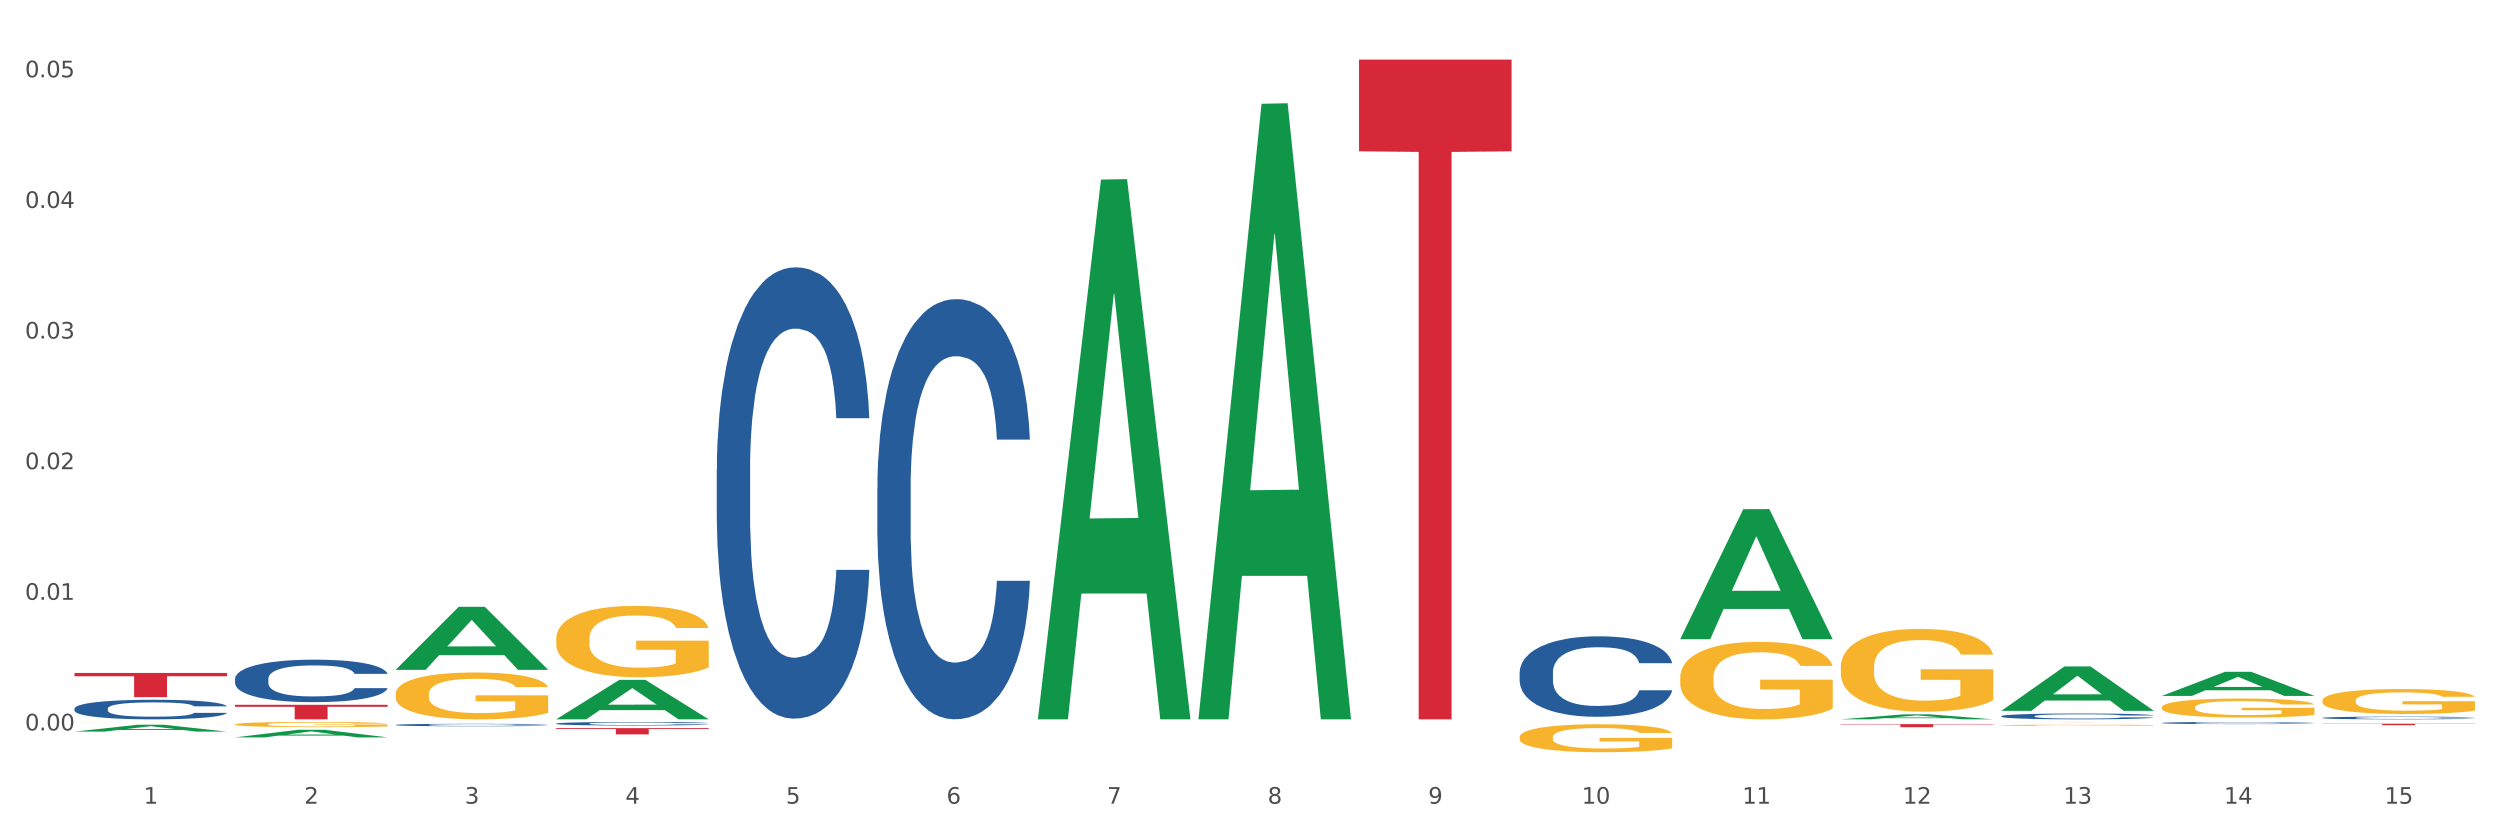 <?xml version="1.0" encoding="utf-8" standalone="no"?>
<!DOCTYPE svg PUBLIC "-//W3C//DTD SVG 1.1//EN"
  "http://www.w3.org/Graphics/SVG/1.1/DTD/svg11.dtd">
<svg xmlns:xlink="http://www.w3.org/1999/xlink" width="1080pt" height="360pt" viewBox="0 0 1080 360" xmlns="http://www.w3.org/2000/svg" version="1.1">
 <rect x="0" y="0" width="1080" height="360" fill="#333333" stroke="none"/>
 <defs>
  <style type="text/css">*{stroke-linejoin: round; stroke-linecap: butt}</style>
 </defs>
 <g id="figure_1">
  <g id="patch_1">
   <path d="M 0 360 
L 1080 360 
L 1080 0 
L 0 0 
z
" style="fill: #ffffff; stroke: #ffffff; stroke-linejoin: miter"/>
  </g>
  <g id="axes_1">
   <g id="matplotlib.axis_1">
    <g id="xtick_1">
     <g id="text_1">
      <!-- 1 -->
      <g style="fill: #4d4d4d" transform="translate(62.07 347.204) scale(0.096 -0.096)">
       <defs>
        <path id="DejaVuSans-31" d="M 794 531 
L 1825 531 
L 1825 4091 
L 703 3866 
L 703 4441 
L 1819 4666 
L 2450 4666 
L 2450 531 
L 3481 531 
L 3481 0 
L 794 0 
L 794 531 
z
" transform="scale(0.016)"/>
       </defs>
       <use xlink:href="#DejaVuSans-31"/>
      </g>
     </g>
    </g>
    <g id="xtick_2">
     <g id="text_2">
      <!-- 2 -->
      <g style="fill: #4d4d4d" transform="translate(131.436 347.204) scale(0.096 -0.096)">
       <defs>
        <path id="DejaVuSans-32" d="M 1228 531 
L 3431 531 
L 3431 0 
L 469 0 
L 469 531 
Q 828 903 1448 1529 
Q 2069 2156 2228 2338 
Q 2531 2678 2651 2914 
Q 2772 3150 2772 3378 
Q 2772 3750 2511 3984 
Q 2250 4219 1831 4219 
Q 1534 4219 1204 4116 
Q 875 4013 500 3803 
L 500 4441 
Q 881 4594 1212 4672 
Q 1544 4750 1819 4750 
Q 2544 4750 2975 4387 
Q 3406 4025 3406 3419 
Q 3406 3131 3298 2873 
Q 3191 2616 2906 2266 
Q 2828 2175 2409 1742 
Q 1991 1309 1228 531 
z
" transform="scale(0.016)"/>
       </defs>
       <use xlink:href="#DejaVuSans-32"/>
      </g>
     </g>
    </g>
    <g id="xtick_3">
     <g id="text_3">
      <!-- 3 -->
      <g style="fill: #4d4d4d" transform="translate(200.802 347.204) scale(0.096 -0.096)">
       <defs>
        <path id="DejaVuSans-33" d="M 2597 2516 
Q 3050 2419 3304 2112 
Q 3559 1806 3559 1356 
Q 3559 666 3084 287 
Q 2609 -91 1734 -91 
Q 1441 -91 1130 -33 
Q 819 25 488 141 
L 488 750 
Q 750 597 1062 519 
Q 1375 441 1716 441 
Q 2309 441 2620 675 
Q 2931 909 2931 1356 
Q 2931 1769 2642 2001 
Q 2353 2234 1838 2234 
L 1294 2234 
L 1294 2753 
L 1863 2753 
Q 2328 2753 2575 2939 
Q 2822 3125 2822 3475 
Q 2822 3834 2567 4026 
Q 2313 4219 1838 4219 
Q 1578 4219 1281 4162 
Q 984 4106 628 3988 
L 628 4550 
Q 988 4650 1302 4700 
Q 1616 4750 1894 4750 
Q 2613 4750 3031 4423 
Q 3450 4097 3450 3541 
Q 3450 3153 3228 2886 
Q 3006 2619 2597 2516 
z
" transform="scale(0.016)"/>
       </defs>
       <use xlink:href="#DejaVuSans-33"/>
      </g>
     </g>
    </g>
    <g id="xtick_4">
     <g id="text_4">
      <!-- 4 -->
      <g style="fill: #4d4d4d" transform="translate(270.169 347.204) scale(0.096 -0.096)">
       <defs>
        <path id="DejaVuSans-34" d="M 2419 4116 
L 825 1625 
L 2419 1625 
L 2419 4116 
z
M 2253 4666 
L 3047 4666 
L 3047 1625 
L 3713 1625 
L 3713 1100 
L 3047 1100 
L 3047 0 
L 2419 0 
L 2419 1100 
L 313 1100 
L 313 1709 
L 2253 4666 
z
" transform="scale(0.016)"/>
       </defs>
       <use xlink:href="#DejaVuSans-34"/>
      </g>
     </g>
    </g>
    <g id="xtick_5">
     <g id="text_5">
      <!-- 5 -->
      <g style="fill: #4d4d4d" transform="translate(339.535 347.204) scale(0.096 -0.096)">
       <defs>
        <path id="DejaVuSans-35" d="M 691 4666 
L 3169 4666 
L 3169 4134 
L 1269 4134 
L 1269 2991 
Q 1406 3038 1543 3061 
Q 1681 3084 1819 3084 
Q 2600 3084 3056 2656 
Q 3513 2228 3513 1497 
Q 3513 744 3044 326 
Q 2575 -91 1722 -91 
Q 1428 -91 1123 -41 
Q 819 9 494 109 
L 494 744 
Q 775 591 1075 516 
Q 1375 441 1709 441 
Q 2250 441 2565 725 
Q 2881 1009 2881 1497 
Q 2881 1984 2565 2268 
Q 2250 2553 1709 2553 
Q 1456 2553 1204 2497 
Q 953 2441 691 2322 
L 691 4666 
z
" transform="scale(0.016)"/>
       </defs>
       <use xlink:href="#DejaVuSans-35"/>
      </g>
     </g>
    </g>
    <g id="xtick_6">
     <g id="text_6">
      <!-- 6 -->
      <g style="fill: #4d4d4d" transform="translate(408.901 347.204) scale(0.096 -0.096)">
       <defs>
        <path id="DejaVuSans-36" d="M 2113 2584 
Q 1688 2584 1439 2293 
Q 1191 2003 1191 1497 
Q 1191 994 1439 701 
Q 1688 409 2113 409 
Q 2538 409 2786 701 
Q 3034 994 3034 1497 
Q 3034 2003 2786 2293 
Q 2538 2584 2113 2584 
z
M 3366 4563 
L 3366 3988 
Q 3128 4100 2886 4159 
Q 2644 4219 2406 4219 
Q 1781 4219 1451 3797 
Q 1122 3375 1075 2522 
Q 1259 2794 1537 2939 
Q 1816 3084 2150 3084 
Q 2853 3084 3261 2657 
Q 3669 2231 3669 1497 
Q 3669 778 3244 343 
Q 2819 -91 2113 -91 
Q 1303 -91 875 529 
Q 447 1150 447 2328 
Q 447 3434 972 4092 
Q 1497 4750 2381 4750 
Q 2619 4750 2861 4703 
Q 3103 4656 3366 4563 
z
" transform="scale(0.016)"/>
       </defs>
       <use xlink:href="#DejaVuSans-36"/>
      </g>
     </g>
    </g>
    <g id="xtick_7">
     <g id="text_7">
      <!-- 7 -->
      <g style="fill: #4d4d4d" transform="translate(478.267 347.204) scale(0.096 -0.096)">
       <defs>
        <path id="DejaVuSans-37" d="M 525 4666 
L 3525 4666 
L 3525 4397 
L 1831 0 
L 1172 0 
L 2766 4134 
L 525 4134 
L 525 4666 
z
" transform="scale(0.016)"/>
       </defs>
       <use xlink:href="#DejaVuSans-37"/>
      </g>
     </g>
    </g>
    <g id="xtick_8">
     <g id="text_8">
      <!-- 8 -->
      <g style="fill: #4d4d4d" transform="translate(547.634 347.204) scale(0.096 -0.096)">
       <defs>
        <path id="DejaVuSans-38" d="M 2034 2216 
Q 1584 2216 1326 1975 
Q 1069 1734 1069 1313 
Q 1069 891 1326 650 
Q 1584 409 2034 409 
Q 2484 409 2743 651 
Q 3003 894 3003 1313 
Q 3003 1734 2745 1975 
Q 2488 2216 2034 2216 
z
M 1403 2484 
Q 997 2584 770 2862 
Q 544 3141 544 3541 
Q 544 4100 942 4425 
Q 1341 4750 2034 4750 
Q 2731 4750 3128 4425 
Q 3525 4100 3525 3541 
Q 3525 3141 3298 2862 
Q 3072 2584 2669 2484 
Q 3125 2378 3379 2068 
Q 3634 1759 3634 1313 
Q 3634 634 3220 271 
Q 2806 -91 2034 -91 
Q 1263 -91 848 271 
Q 434 634 434 1313 
Q 434 1759 690 2068 
Q 947 2378 1403 2484 
z
M 1172 3481 
Q 1172 3119 1398 2916 
Q 1625 2713 2034 2713 
Q 2441 2713 2670 2916 
Q 2900 3119 2900 3481 
Q 2900 3844 2670 4047 
Q 2441 4250 2034 4250 
Q 1625 4250 1398 4047 
Q 1172 3844 1172 3481 
z
" transform="scale(0.016)"/>
       </defs>
       <use xlink:href="#DejaVuSans-38"/>
      </g>
     </g>
    </g>
    <g id="xtick_9">
     <g id="text_9">
      <!-- 9 -->
      <g style="fill: #4d4d4d" transform="translate(617 347.204) scale(0.096 -0.096)">
       <defs>
        <path id="DejaVuSans-39" d="M 703 97 
L 703 672 
Q 941 559 1184 500 
Q 1428 441 1663 441 
Q 2288 441 2617 861 
Q 2947 1281 2994 2138 
Q 2813 1869 2534 1725 
Q 2256 1581 1919 1581 
Q 1219 1581 811 2004 
Q 403 2428 403 3163 
Q 403 3881 828 4315 
Q 1253 4750 1959 4750 
Q 2769 4750 3195 4129 
Q 3622 3509 3622 2328 
Q 3622 1225 3098 567 
Q 2575 -91 1691 -91 
Q 1453 -91 1209 -44 
Q 966 3 703 97 
z
M 1959 2075 
Q 2384 2075 2632 2365 
Q 2881 2656 2881 3163 
Q 2881 3666 2632 3958 
Q 2384 4250 1959 4250 
Q 1534 4250 1286 3958 
Q 1038 3666 1038 3163 
Q 1038 2656 1286 2365 
Q 1534 2075 1959 2075 
z
" transform="scale(0.016)"/>
       </defs>
       <use xlink:href="#DejaVuSans-39"/>
      </g>
     </g>
    </g>
    <g id="xtick_10">
     <g id="text_10">
      <!-- 10 -->
      <g style="fill: #4d4d4d" transform="translate(683.312 347.204) scale(0.096 -0.096)">
       <defs>
        <path id="DejaVuSans-30" d="M 2034 4250 
Q 1547 4250 1301 3770 
Q 1056 3291 1056 2328 
Q 1056 1369 1301 889 
Q 1547 409 2034 409 
Q 2525 409 2770 889 
Q 3016 1369 3016 2328 
Q 3016 3291 2770 3770 
Q 2525 4250 2034 4250 
z
M 2034 4750 
Q 2819 4750 3233 4129 
Q 3647 3509 3647 2328 
Q 3647 1150 3233 529 
Q 2819 -91 2034 -91 
Q 1250 -91 836 529 
Q 422 1150 422 2328 
Q 422 3509 836 4129 
Q 1250 4750 2034 4750 
z
" transform="scale(0.016)"/>
       </defs>
       <use xlink:href="#DejaVuSans-31"/>
       <use xlink:href="#DejaVuSans-30" transform="translate(63.623 0)"/>
      </g>
     </g>
    </g>
    <g id="xtick_11">
     <g id="text_11">
      <!-- 11 -->
      <g style="fill: #4d4d4d" transform="translate(752.678 347.204) scale(0.096 -0.096)">
       <use xlink:href="#DejaVuSans-31"/>
       <use xlink:href="#DejaVuSans-31" transform="translate(63.623 0)"/>
      </g>
     </g>
    </g>
    <g id="xtick_12">
     <g id="text_12">
      <!-- 12 -->
      <g style="fill: #4d4d4d" transform="translate(822.044 347.204) scale(0.096 -0.096)">
       <use xlink:href="#DejaVuSans-31"/>
       <use xlink:href="#DejaVuSans-32" transform="translate(63.623 0)"/>
      </g>
     </g>
    </g>
    <g id="xtick_13">
     <g id="text_13">
      <!-- 13 -->
      <g style="fill: #4d4d4d" transform="translate(891.411 347.204) scale(0.096 -0.096)">
       <use xlink:href="#DejaVuSans-31"/>
       <use xlink:href="#DejaVuSans-33" transform="translate(63.623 0)"/>
      </g>
     </g>
    </g>
    <g id="xtick_14">
     <g id="text_14">
      <!-- 14 -->
      <g style="fill: #4d4d4d" transform="translate(960.777 347.204) scale(0.096 -0.096)">
       <use xlink:href="#DejaVuSans-31"/>
       <use xlink:href="#DejaVuSans-34" transform="translate(63.623 0)"/>
      </g>
     </g>
    </g>
    <g id="xtick_15">
     <g id="text_15">
      <!-- 15 -->
      <g style="fill: #4d4d4d" transform="translate(1030.143 347.204) scale(0.096 -0.096)">
       <use xlink:href="#DejaVuSans-31"/>
       <use xlink:href="#DejaVuSans-35" transform="translate(63.623 0)"/>
      </g>
     </g>
    </g>
    <g id="xtick_16"/>
    <g id="xtick_17"/>
    <g id="xtick_18"/>
    <g id="xtick_19"/>
    <g id="xtick_20"/>
    <g id="xtick_21"/>
    <g id="xtick_22"/>
    <g id="xtick_23"/>
    <g id="xtick_24"/>
    <g id="xtick_25"/>
    <g id="xtick_26"/>
    <g id="xtick_27"/>
    <g id="xtick_28"/>
    <g id="xtick_29"/>
   </g>
   <g id="matplotlib.axis_2">
    <g id="ytick_1">
     <g id="text_16">
      <!-- 0.00 -->
      <g style="fill: #4d4d4d" transform="translate(10.8 315.543) scale(0.096 -0.096)">
       <defs>
        <path id="DejaVuSans-2e" d="M 684 794 
L 1344 794 
L 1344 0 
L 684 0 
L 684 794 
z
" transform="scale(0.016)"/>
       </defs>
       <use xlink:href="#DejaVuSans-30"/>
       <use xlink:href="#DejaVuSans-2e" transform="translate(63.623 0)"/>
       <use xlink:href="#DejaVuSans-30" transform="translate(95.41 0)"/>
       <use xlink:href="#DejaVuSans-30" transform="translate(159.033 0)"/>
      </g>
     </g>
    </g>
    <g id="ytick_2">
     <g id="text_17">
      <!-- 0.01 -->
      <g style="fill: #4d4d4d" transform="translate(10.8 259.114) scale(0.096 -0.096)">
       <use xlink:href="#DejaVuSans-30"/>
       <use xlink:href="#DejaVuSans-2e" transform="translate(63.623 0)"/>
       <use xlink:href="#DejaVuSans-30" transform="translate(95.41 0)"/>
       <use xlink:href="#DejaVuSans-31" transform="translate(159.033 0)"/>
      </g>
     </g>
    </g>
    <g id="ytick_3">
     <g id="text_18">
      <!-- 0.02 -->
      <g style="fill: #4d4d4d" transform="translate(10.8 202.686) scale(0.096 -0.096)">
       <use xlink:href="#DejaVuSans-30"/>
       <use xlink:href="#DejaVuSans-2e" transform="translate(63.623 0)"/>
       <use xlink:href="#DejaVuSans-30" transform="translate(95.41 0)"/>
       <use xlink:href="#DejaVuSans-32" transform="translate(159.033 0)"/>
      </g>
     </g>
    </g>
    <g id="ytick_4">
     <g id="text_19">
      <!-- 0.03 -->
      <g style="fill: #4d4d4d" transform="translate(10.8 146.258) scale(0.096 -0.096)">
       <use xlink:href="#DejaVuSans-30"/>
       <use xlink:href="#DejaVuSans-2e" transform="translate(63.623 0)"/>
       <use xlink:href="#DejaVuSans-30" transform="translate(95.41 0)"/>
       <use xlink:href="#DejaVuSans-33" transform="translate(159.033 0)"/>
      </g>
     </g>
    </g>
    <g id="ytick_5">
     <g id="text_20">
      <!-- 0.04 -->
      <g style="fill: #4d4d4d" transform="translate(10.8 89.83) scale(0.096 -0.096)">
       <use xlink:href="#DejaVuSans-30"/>
       <use xlink:href="#DejaVuSans-2e" transform="translate(63.623 0)"/>
       <use xlink:href="#DejaVuSans-30" transform="translate(95.41 0)"/>
       <use xlink:href="#DejaVuSans-34" transform="translate(159.033 0)"/>
      </g>
     </g>
    </g>
    <g id="ytick_6">
     <g id="text_21">
      <!-- 0.05 -->
      <g style="fill: #4d4d4d" transform="translate(10.8 33.401) scale(0.096 -0.096)">
       <use xlink:href="#DejaVuSans-30"/>
       <use xlink:href="#DejaVuSans-2e" transform="translate(63.623 0)"/>
       <use xlink:href="#DejaVuSans-30" transform="translate(95.41 0)"/>
       <use xlink:href="#DejaVuSans-35" transform="translate(159.033 0)"/>
      </g>
     </g>
    </g>
    <g id="ytick_7"/>
    <g id="ytick_8"/>
    <g id="ytick_9"/>
    <g id="ytick_10"/>
    <g id="ytick_11"/>
   </g>
   <g id="PolyCollection_1">
    <path d="M 725.837 276.036 
L 725.905 275.984 
L 753.08 219.971 
L 764.357 219.918 
L 791.735 276.142 
L 778.691 276.142 
L 772.781 263.049 
L 744.723 263.049 
L 744.52 263.261 
L 738.813 276.142 
L 725.837 276.142 
L 725.837 276.036 
L 748.256 255.236 
L 769.248 255.183 
L 758.854 231.902 
L 758.718 231.796 
L 758.582 231.955 
L 748.188 255.183 
L 748.256 255.236 
L 725.837 276.036 
z
" clip-path="url(#p488654b3d8)" style="fill: #109648"/>
    <path d="M 795.203 310.747 
L 795.271 310.745 
L 822.446 308.596 
L 833.723 308.594 
L 861.101 310.751 
L 848.058 310.751 
L 842.147 310.249 
L 814.09 310.249 
L 813.886 310.257 
L 808.179 310.751 
L 795.203 310.751 
L 795.203 310.747 
L 817.622 309.949 
L 838.615 309.947 
L 828.22 309.053 
L 828.084 309.049 
L 827.949 309.055 
L 817.554 309.947 
L 817.622 309.949 
L 795.203 310.747 
z
" clip-path="url(#p488654b3d8)" style="fill: #109648"/>
    <path d="M 933.936 300.611 
L 934.004 300.601 
L 961.178 290.215 
L 972.456 290.206 
L 999.834 300.63 
L 986.79 300.63 
L 980.88 298.203 
L 952.822 298.203 
L 952.618 298.242 
L 946.912 300.63 
L 933.936 300.63 
L 933.936 300.611 
L 956.355 296.754 
L 977.347 296.744 
L 966.953 292.428 
L 966.817 292.408 
L 966.681 292.437 
L 956.287 296.744 
L 956.355 296.754 
L 933.936 300.611 
z
" clip-path="url(#p488654b3d8)" style="fill: #109648"/>
    <path d="M 864.57 307.058 
L 864.638 307.04 
L 891.812 287.903 
L 903.089 287.885 
L 930.468 307.094 
L 917.424 307.094 
L 911.513 302.621 
L 883.456 302.621 
L 883.252 302.693 
L 877.545 307.094 
L 864.57 307.094 
L 864.57 307.058 
L 886.989 299.952 
L 907.981 299.934 
L 897.587 291.979 
L 897.451 291.943 
L 897.315 291.997 
L 886.921 299.934 
L 886.989 299.952 
L 864.57 307.058 
z
" clip-path="url(#p488654b3d8)" style="fill: #109648"/>
    <path d="M 795.203 288.214 
L 795.281 288.182 
L 795.281 287.006 
L 795.437 285.994 
L 796.215 283.544 
L 797.382 281.52 
L 798.238 280.442 
L 799.094 279.56 
L 800.105 278.678 
L 801.35 277.764 
L 803.606 276.425 
L 805.006 275.739 
L 806.718 275.021 
L 809.83 273.976 
L 812.086 273.388 
L 814.42 272.898 
L 818.233 272.31 
L 820.722 272.049 
L 823.368 271.853 
L 826.557 271.723 
L 828.969 271.69 
L 834.26 271.788 
L 838.772 272.082 
L 840.951 272.31 
L 843.752 272.702 
L 845.23 272.963 
L 847.642 273.486 
L 850.131 274.172 
L 851.843 274.76 
L 854.41 275.87 
L 856.355 276.98 
L 858.145 278.352 
L 859.078 279.299 
L 859.779 280.181 
L 860.401 281.193 
L 861.024 282.793 
L 847.019 282.793 
L 846.475 281.65 
L 845.619 280.572 
L 844.374 279.527 
L 843.285 278.874 
L 841.418 278.058 
L 839.706 277.535 
L 837.916 277.144 
L 835.738 276.817 
L 834.026 276.654 
L 831.615 276.523 
L 826.869 276.556 
L 823.679 276.817 
L 821.5 277.144 
L 820.1 277.437 
L 818.855 277.764 
L 817.455 278.221 
L 815.821 278.907 
L 814.654 279.527 
L 813.487 280.311 
L 812.553 281.095 
L 811.697 282.009 
L 810.997 282.989 
L 810.453 284.001 
L 809.986 285.242 
L 809.597 287.3 
L 809.597 291.774 
L 809.752 292.786 
L 810.141 294.125 
L 810.608 295.137 
L 811.386 296.346 
L 812.086 297.162 
L 813.409 298.338 
L 814.887 299.317 
L 816.054 299.938 
L 817.221 300.46 
L 819.244 301.179 
L 821.5 301.767 
L 823.445 302.126 
L 826.091 302.453 
L 827.88 302.583 
L 829.436 302.648 
L 833.248 302.648 
L 835.971 302.55 
L 839.006 302.322 
L 841.34 302.028 
L 843.285 301.669 
L 845.463 301.081 
L 846.864 300.526 
L 846.864 293.701 
L 829.747 293.668 
L 829.747 289.129 
L 861.101 289.129 
L 861.101 302.453 
L 859.779 303.138 
L 858.3 303.759 
L 856.744 304.314 
L 854.41 305 
L 851.61 305.653 
L 849.12 306.11 
L 846.475 306.502 
L 843.363 306.861 
L 839.317 307.188 
L 836.827 307.318 
L 833.715 307.416 
L 830.059 307.449 
L 826.869 307.384 
L 823.757 307.22 
L 820.489 306.927 
L 817.299 306.502 
L 814.887 306.077 
L 812.475 305.555 
L 809.908 304.869 
L 807.885 304.216 
L 806.329 303.628 
L 804.617 302.877 
L 802.75 301.897 
L 801.35 301.016 
L 800.105 300.101 
L 798.782 298.926 
L 797.849 297.913 
L 796.915 296.64 
L 796.37 295.693 
L 795.748 294.223 
L 795.281 292.166 
L 795.203 288.214 
z
" clip-path="url(#p488654b3d8)" style="fill: #f7b32b"/>
    <path d="M 864.57 313.322 
L 864.647 313.321 
L 864.647 313.304 
L 864.803 313.29 
L 865.581 313.254 
L 866.748 313.225 
L 867.604 313.21 
L 868.46 313.197 
L 869.471 313.184 
L 870.716 313.171 
L 872.972 313.152 
L 874.373 313.142 
L 876.084 313.131 
L 879.196 313.116 
L 881.453 313.108 
L 883.787 313.101 
L 887.599 313.092 
L 890.089 313.089 
L 892.734 313.086 
L 895.924 313.084 
L 898.336 313.083 
L 903.626 313.085 
L 908.139 313.089 
L 910.317 313.092 
L 913.118 313.098 
L 914.596 313.102 
L 917.008 313.109 
L 919.498 313.119 
L 921.209 313.128 
L 923.777 313.144 
L 925.722 313.16 
L 927.511 313.179 
L 928.445 313.193 
L 929.145 313.206 
L 929.767 313.22 
L 930.39 313.243 
L 916.385 313.243 
L 915.841 313.227 
L 914.985 313.211 
L 913.74 313.196 
L 912.651 313.187 
L 910.784 313.175 
L 909.072 313.168 
L 907.283 313.162 
L 905.104 313.157 
L 903.393 313.155 
L 900.981 313.153 
L 896.235 313.154 
L 893.045 313.157 
L 890.867 313.162 
L 889.466 313.166 
L 888.221 313.171 
L 886.821 313.178 
L 885.187 313.187 
L 884.02 313.196 
L 882.853 313.208 
L 881.919 313.219 
L 881.064 313.232 
L 880.363 313.246 
L 879.819 313.261 
L 879.352 313.279 
L 878.963 313.308 
L 878.963 313.373 
L 879.119 313.388 
L 879.508 313.407 
L 879.974 313.421 
L 880.752 313.439 
L 881.453 313.451 
L 882.775 313.468 
L 884.253 313.482 
L 885.42 313.491 
L 886.587 313.498 
L 888.61 313.509 
L 890.867 313.517 
L 892.812 313.522 
L 895.457 313.527 
L 897.246 313.529 
L 898.802 313.53 
L 902.615 313.53 
L 905.338 313.528 
L 908.372 313.525 
L 910.706 313.521 
L 912.651 313.516 
L 914.829 313.507 
L 916.23 313.499 
L 916.23 313.401 
L 899.114 313.4 
L 899.114 313.335 
L 930.468 313.335 
L 930.468 313.527 
L 929.145 313.537 
L 927.667 313.546 
L 926.111 313.554 
L 923.777 313.564 
L 920.976 313.573 
L 918.486 313.58 
L 915.841 313.585 
L 912.729 313.59 
L 908.683 313.595 
L 906.193 313.597 
L 903.081 313.598 
L 899.425 313.599 
L 896.235 313.598 
L 893.123 313.596 
L 889.855 313.591 
L 886.665 313.585 
L 884.253 313.579 
L 881.842 313.572 
L 879.274 313.562 
L 877.251 313.552 
L 875.695 313.544 
L 873.984 313.533 
L 872.116 313.519 
L 870.716 313.506 
L 869.471 313.493 
L 868.149 313.476 
L 867.215 313.461 
L 866.281 313.443 
L 865.737 313.429 
L 865.114 313.408 
L 864.647 313.379 
L 864.57 313.322 
z
" clip-path="url(#p488654b3d8)" style="fill: #f7b32b"/>
    <path d="M 656.471 318.458 
L 656.549 318.447 
L 656.549 318.05 
L 656.704 317.709 
L 657.482 316.882 
L 658.649 316.199 
L 659.505 315.835 
L 660.361 315.538 
L 661.372 315.24 
L 662.617 314.931 
L 664.874 314.48 
L 666.274 314.248 
L 667.986 314.006 
L 671.098 313.653 
L 673.354 313.455 
L 675.688 313.289 
L 679.5 313.091 
L 681.99 313.003 
L 684.635 312.937 
L 687.825 312.892 
L 690.237 312.881 
L 695.527 312.915 
L 700.04 313.014 
L 702.218 313.091 
L 705.019 313.223 
L 706.497 313.311 
L 708.909 313.488 
L 711.399 313.719 
L 713.111 313.917 
L 715.678 314.292 
L 717.623 314.667 
L 719.412 315.13 
L 720.346 315.449 
L 721.046 315.747 
L 721.669 316.089 
L 722.291 316.629 
L 708.287 316.629 
L 707.742 316.243 
L 706.886 315.879 
L 705.642 315.527 
L 704.552 315.306 
L 702.685 315.031 
L 700.973 314.854 
L 699.184 314.722 
L 697.006 314.612 
L 695.294 314.557 
L 692.882 314.513 
L 688.136 314.524 
L 684.946 314.612 
L 682.768 314.722 
L 681.367 314.821 
L 680.123 314.931 
L 678.722 315.086 
L 677.088 315.317 
L 675.921 315.527 
L 674.754 315.791 
L 673.821 316.056 
L 672.965 316.364 
L 672.265 316.695 
L 671.72 317.036 
L 671.253 317.455 
L 670.864 318.15 
L 670.864 319.659 
L 671.02 320.001 
L 671.409 320.453 
L 671.876 320.795 
L 672.654 321.202 
L 673.354 321.478 
L 674.677 321.875 
L 676.155 322.205 
L 677.322 322.415 
L 678.489 322.591 
L 680.512 322.833 
L 682.768 323.032 
L 684.713 323.153 
L 687.358 323.263 
L 689.148 323.307 
L 690.704 323.329 
L 694.516 323.329 
L 697.239 323.296 
L 700.273 323.219 
L 702.607 323.12 
L 704.552 322.999 
L 706.731 322.8 
L 708.131 322.613 
L 708.131 320.31 
L 691.015 320.299 
L 691.015 318.767 
L 722.369 318.767 
L 722.369 323.263 
L 721.046 323.495 
L 719.568 323.704 
L 718.012 323.891 
L 715.678 324.123 
L 712.877 324.343 
L 710.387 324.498 
L 707.742 324.63 
L 704.63 324.751 
L 700.584 324.861 
L 698.095 324.905 
L 694.983 324.938 
L 691.326 324.95 
L 688.136 324.927 
L 685.024 324.872 
L 681.756 324.773 
L 678.567 324.63 
L 676.155 324.487 
L 673.743 324.31 
L 671.175 324.079 
L 669.153 323.858 
L 667.597 323.66 
L 665.885 323.407 
L 664.018 323.076 
L 662.617 322.778 
L 661.372 322.47 
L 660.05 322.073 
L 659.116 321.731 
L 658.183 321.302 
L 657.638 320.982 
L 657.016 320.486 
L 656.549 319.792 
L 656.471 318.458 
z
" clip-path="url(#p488654b3d8)" style="fill: #f7b32b"/>
    <path d="M 725.837 292.751 
L 725.915 292.72 
L 725.915 291.62 
L 726.071 290.672 
L 726.849 288.38 
L 728.016 286.486 
L 728.871 285.477 
L 729.727 284.652 
L 730.739 283.827 
L 731.984 282.971 
L 734.24 281.718 
L 735.64 281.076 
L 737.352 280.404 
L 740.464 279.426 
L 742.72 278.876 
L 745.054 278.417 
L 748.866 277.867 
L 751.356 277.623 
L 754.001 277.439 
L 757.191 277.317 
L 759.603 277.287 
L 764.894 277.378 
L 769.406 277.653 
L 771.585 277.867 
L 774.385 278.234 
L 775.864 278.479 
L 778.275 278.967 
L 780.765 279.609 
L 782.477 280.159 
L 785.044 281.198 
L 786.989 282.238 
L 788.779 283.521 
L 789.712 284.407 
L 790.412 285.233 
L 791.035 286.18 
L 791.657 287.677 
L 777.653 287.677 
L 777.108 286.608 
L 776.253 285.599 
L 775.008 284.621 
L 773.919 284.01 
L 772.051 283.246 
L 770.34 282.757 
L 768.55 282.39 
L 766.372 282.085 
L 764.66 281.932 
L 762.248 281.81 
L 757.502 281.84 
L 754.313 282.085 
L 752.134 282.39 
L 750.734 282.665 
L 749.489 282.971 
L 748.088 283.399 
L 746.455 284.041 
L 745.288 284.621 
L 744.121 285.355 
L 743.187 286.088 
L 742.331 286.944 
L 741.631 287.861 
L 741.086 288.808 
L 740.62 289.969 
L 740.23 291.895 
L 740.23 296.082 
L 740.386 297.029 
L 740.775 298.282 
L 741.242 299.229 
L 742.02 300.36 
L 742.72 301.124 
L 744.043 302.224 
L 745.521 303.141 
L 746.688 303.722 
L 747.855 304.211 
L 749.878 304.883 
L 752.134 305.433 
L 754.079 305.77 
L 756.724 306.075 
L 758.514 306.197 
L 760.07 306.259 
L 763.882 306.259 
L 766.605 306.167 
L 769.639 305.953 
L 771.974 305.678 
L 773.919 305.342 
L 776.097 304.792 
L 777.497 304.272 
L 777.497 297.885 
L 760.381 297.854 
L 760.381 293.606 
L 791.735 293.606 
L 791.735 306.075 
L 790.412 306.717 
L 788.934 307.298 
L 787.378 307.817 
L 785.044 308.459 
L 782.243 309.07 
L 779.754 309.498 
L 777.108 309.865 
L 773.996 310.201 
L 769.951 310.507 
L 767.461 310.629 
L 764.349 310.72 
L 760.692 310.751 
L 757.502 310.69 
L 754.39 310.537 
L 751.123 310.262 
L 747.933 309.865 
L 745.521 309.467 
L 743.109 308.978 
L 740.542 308.337 
L 738.519 307.725 
L 736.963 307.175 
L 735.251 306.472 
L 733.384 305.556 
L 731.984 304.73 
L 730.739 303.875 
L 729.416 302.775 
L 728.482 301.827 
L 727.549 300.635 
L 727.004 299.749 
L 726.382 298.374 
L 725.915 296.448 
L 725.837 292.751 
z
" clip-path="url(#p488654b3d8)" style="fill: #f7b32b"/>
    <path d="M 933.936 305.566 
L 934.014 305.559 
L 934.014 305.289 
L 934.169 305.057 
L 934.947 304.495 
L 936.114 304.03 
L 936.97 303.783 
L 937.826 303.581 
L 938.837 303.378 
L 940.082 303.168 
L 942.338 302.861 
L 943.739 302.704 
L 945.45 302.539 
L 948.563 302.299 
L 950.819 302.164 
L 953.153 302.052 
L 956.965 301.917 
L 959.455 301.857 
L 962.1 301.812 
L 965.29 301.782 
L 967.702 301.775 
L 972.992 301.797 
L 977.505 301.865 
L 979.683 301.917 
L 982.484 302.007 
L 983.962 302.067 
L 986.374 302.187 
L 988.864 302.344 
L 990.575 302.479 
L 993.143 302.734 
L 995.088 302.989 
L 996.877 303.303 
L 997.811 303.521 
L 998.511 303.723 
L 999.134 303.955 
L 999.756 304.322 
L 985.752 304.322 
L 985.207 304.06 
L 984.351 303.813 
L 983.106 303.573 
L 982.017 303.423 
L 980.15 303.236 
L 978.438 303.116 
L 976.649 303.026 
L 974.47 302.951 
L 972.759 302.914 
L 970.347 302.884 
L 965.601 302.891 
L 962.411 302.951 
L 960.233 303.026 
L 958.832 303.094 
L 957.588 303.168 
L 956.187 303.273 
L 954.553 303.431 
L 953.386 303.573 
L 952.219 303.753 
L 951.286 303.933 
L 950.43 304.143 
L 949.73 304.367 
L 949.185 304.6 
L 948.718 304.884 
L 948.329 305.356 
L 948.329 306.383 
L 948.485 306.615 
L 948.874 306.922 
L 949.341 307.154 
L 950.119 307.432 
L 950.819 307.619 
L 952.141 307.889 
L 953.62 308.114 
L 954.787 308.256 
L 955.954 308.376 
L 957.977 308.541 
L 960.233 308.675 
L 962.178 308.758 
L 964.823 308.833 
L 966.613 308.863 
L 968.169 308.878 
L 971.981 308.878 
L 974.704 308.855 
L 977.738 308.803 
L 980.072 308.735 
L 982.017 308.653 
L 984.196 308.518 
L 985.596 308.391 
L 985.596 306.825 
L 968.48 306.817 
L 968.48 305.776 
L 999.834 305.776 
L 999.834 308.833 
L 998.511 308.99 
L 997.033 309.132 
L 995.477 309.26 
L 993.143 309.417 
L 990.342 309.567 
L 987.852 309.672 
L 985.207 309.762 
L 982.095 309.844 
L 978.049 309.919 
L 975.56 309.949 
L 972.448 309.972 
L 968.791 309.979 
L 965.601 309.964 
L 962.489 309.927 
L 959.221 309.859 
L 956.032 309.762 
L 953.62 309.664 
L 951.208 309.545 
L 948.64 309.387 
L 946.618 309.237 
L 945.061 309.103 
L 943.35 308.93 
L 941.483 308.705 
L 940.082 308.503 
L 938.837 308.293 
L 937.515 308.024 
L 936.581 307.791 
L 935.648 307.499 
L 935.103 307.282 
L 934.48 306.945 
L 934.014 306.473 
L 933.936 305.566 
z
" clip-path="url(#p488654b3d8)" style="fill: #f7b32b"/>
    <path d="M 1003.302 302.649 
L 1003.38 302.639 
L 1003.38 302.285 
L 1003.535 301.98 
L 1004.314 301.243 
L 1005.481 300.633 
L 1006.336 300.308 
L 1007.192 300.043 
L 1008.204 299.777 
L 1009.448 299.502 
L 1011.705 299.099 
L 1013.105 298.892 
L 1014.817 298.676 
L 1017.929 298.361 
L 1020.185 298.184 
L 1022.519 298.037 
L 1026.331 297.86 
L 1028.821 297.781 
L 1031.466 297.722 
L 1034.656 297.683 
L 1037.068 297.673 
L 1042.358 297.702 
L 1046.871 297.791 
L 1049.049 297.86 
L 1051.85 297.978 
L 1053.328 298.056 
L 1055.74 298.214 
L 1058.23 298.42 
L 1059.942 298.597 
L 1062.509 298.932 
L 1064.454 299.266 
L 1066.244 299.679 
L 1067.177 299.964 
L 1067.877 300.23 
L 1068.5 300.535 
L 1069.122 301.017 
L 1055.118 301.017 
L 1054.573 300.672 
L 1053.717 300.348 
L 1052.473 300.033 
L 1051.383 299.836 
L 1049.516 299.591 
L 1047.805 299.433 
L 1046.015 299.315 
L 1043.837 299.217 
L 1042.125 299.168 
L 1039.713 299.128 
L 1034.967 299.138 
L 1031.777 299.217 
L 1029.599 299.315 
L 1028.199 299.404 
L 1026.954 299.502 
L 1025.553 299.64 
L 1023.919 299.846 
L 1022.752 300.033 
L 1021.585 300.269 
L 1020.652 300.505 
L 1019.796 300.781 
L 1019.096 301.076 
L 1018.551 301.38 
L 1018.084 301.754 
L 1017.695 302.374 
L 1017.695 303.721 
L 1017.851 304.026 
L 1018.24 304.429 
L 1018.707 304.734 
L 1019.485 305.098 
L 1020.185 305.344 
L 1021.508 305.698 
L 1022.986 305.993 
L 1024.153 306.18 
L 1025.32 306.337 
L 1027.343 306.553 
L 1029.599 306.73 
L 1031.544 306.839 
L 1034.189 306.937 
L 1035.979 306.976 
L 1037.535 306.996 
L 1041.347 306.996 
L 1044.07 306.966 
L 1047.104 306.898 
L 1049.438 306.809 
L 1051.383 306.701 
L 1053.562 306.524 
L 1054.962 306.357 
L 1054.962 304.301 
L 1037.846 304.291 
L 1037.846 302.924 
L 1069.2 302.924 
L 1069.2 306.937 
L 1067.877 307.143 
L 1066.399 307.33 
L 1064.843 307.497 
L 1062.509 307.704 
L 1059.708 307.901 
L 1057.219 308.038 
L 1054.573 308.156 
L 1051.461 308.265 
L 1047.416 308.363 
L 1044.926 308.402 
L 1041.814 308.432 
L 1038.157 308.442 
L 1034.967 308.422 
L 1031.855 308.373 
L 1028.588 308.284 
L 1025.398 308.156 
L 1022.986 308.029 
L 1020.574 307.871 
L 1018.007 307.665 
L 1015.984 307.468 
L 1014.428 307.291 
L 1012.716 307.065 
L 1010.849 306.77 
L 1009.448 306.504 
L 1008.204 306.229 
L 1006.881 305.875 
L 1005.947 305.57 
L 1005.014 305.186 
L 1004.469 304.901 
L 1003.847 304.459 
L 1003.38 303.839 
L 1003.302 302.649 
z
" clip-path="url(#p488654b3d8)" style="fill: #f7b32b"/>
    <path d="M 379.006 210.787 
L 379.084 210.621 
L 379.084 205.98 
L 379.318 199.681 
L 380.175 188.078 
L 381.265 179.292 
L 383.134 169.015 
L 384.147 164.705 
L 385.471 159.898 
L 388.198 152.108 
L 391.313 145.477 
L 393.494 141.83 
L 395.13 139.51 
L 398.791 135.366 
L 400.894 133.542 
L 403.075 132.051 
L 404.945 131.056 
L 408.06 129.896 
L 410.553 129.398 
L 413.435 129.233 
L 415.85 129.398 
L 419.043 130.061 
L 423.717 132.051 
L 425.509 133.211 
L 427.923 135.2 
L 430.416 137.852 
L 432.441 140.504 
L 434.778 144.317 
L 437.193 149.29 
L 439.529 155.589 
L 441.165 161.39 
L 442.489 167.523 
L 443.658 174.983 
L 444.515 183.105 
L 444.904 189.901 
L 430.65 189.901 
L 430.26 183.768 
L 429.481 177.138 
L 428.702 172.662 
L 427.845 169.015 
L 426.521 164.871 
L 425.353 162.219 
L 423.405 159.07 
L 421.614 157.08 
L 420.134 155.92 
L 418.342 154.926 
L 414.526 153.931 
L 411.799 153.931 
L 410.086 154.263 
L 407.982 155.091 
L 406.191 156.252 
L 404.088 158.241 
L 402.452 160.396 
L 400.816 163.214 
L 399.882 165.203 
L 398.479 168.849 
L 397.545 171.833 
L 396.298 176.972 
L 395.597 180.618 
L 394.351 190.067 
L 393.806 197.029 
L 393.572 201.836 
L 393.416 207.14 
L 393.416 232.999 
L 393.884 244.602 
L 394.273 249.575 
L 394.896 255.211 
L 396.065 262.504 
L 397.778 269.632 
L 399.57 274.771 
L 401.05 277.92 
L 402.452 280.241 
L 403.854 282.064 
L 405.568 283.722 
L 406.97 284.716 
L 409.073 285.711 
L 411.566 286.208 
L 413.513 286.208 
L 417.485 285.379 
L 419.277 284.55 
L 420.991 283.39 
L 422.86 281.567 
L 424.34 279.578 
L 425.197 278.086 
L 426.599 274.936 
L 427.69 271.621 
L 428.624 267.809 
L 429.247 264.493 
L 429.948 259.521 
L 430.494 253.885 
L 430.65 250.901 
L 444.904 250.901 
L 444.592 256.868 
L 444.047 262.67 
L 442.957 270.461 
L 442.1 274.936 
L 440.776 280.406 
L 439.374 285.048 
L 437.426 290.186 
L 435.635 293.999 
L 433.765 297.314 
L 431.74 300.298 
L 428.079 304.442 
L 426.755 305.602 
L 423.951 307.591 
L 421.77 308.751 
L 418.576 309.912 
L 415.304 310.575 
L 411.877 310.741 
L 408.839 310.409 
L 405.49 309.414 
L 403.387 308.42 
L 401.05 306.928 
L 398.324 304.607 
L 395.753 301.789 
L 393.339 298.474 
L 391.08 294.662 
L 388.976 290.352 
L 386.25 283.224 
L 384.225 276.262 
L 382.745 269.798 
L 381.732 264.328 
L 380.72 257.366 
L 380.175 252.559 
L 379.318 240.955 
L 379.006 230.181 
L 379.006 210.787 
z
" clip-path="url(#p488654b3d8)" style="fill: #255c99"/>
    <path d="M 240.274 314.561 
L 306.172 314.561 
L 306.172 314.938 
L 280.25 314.941 
L 280.25 317.272 
L 266.039 317.272 
L 266.039 314.941 
L 240.274 314.938 
L 240.274 314.564 
L 240.274 314.561 
z
" clip-path="url(#p488654b3d8)" style="fill: #d62839"/>
    <path d="M 240.274 312.579 
L 240.352 312.578 
L 240.352 312.539 
L 240.585 312.486 
L 241.442 312.389 
L 242.533 312.315 
L 244.402 312.229 
L 245.415 312.193 
L 246.739 312.153 
L 249.465 312.087 
L 252.581 312.032 
L 254.762 312.001 
L 256.398 311.982 
L 260.059 311.947 
L 262.162 311.932 
L 264.343 311.919 
L 266.212 311.911 
L 269.328 311.901 
L 271.821 311.897 
L 274.703 311.896 
L 277.117 311.897 
L 280.311 311.902 
L 284.985 311.919 
L 286.776 311.929 
L 289.191 311.946 
L 291.683 311.968 
L 293.709 311.99 
L 296.045 312.022 
L 298.46 312.064 
L 300.797 312.116 
L 302.433 312.165 
L 303.757 312.216 
L 304.925 312.279 
L 305.782 312.347 
L 306.172 312.404 
L 291.917 312.404 
L 291.528 312.353 
L 290.749 312.297 
L 289.97 312.26 
L 289.113 312.229 
L 287.789 312.194 
L 286.62 312.172 
L 284.673 312.146 
L 282.881 312.129 
L 281.401 312.119 
L 279.61 312.111 
L 275.793 312.103 
L 273.067 312.103 
L 271.353 312.105 
L 269.25 312.112 
L 267.458 312.122 
L 265.355 312.139 
L 263.72 312.157 
L 262.084 312.18 
L 261.149 312.197 
L 259.747 312.228 
L 258.812 312.253 
L 257.566 312.296 
L 256.865 312.326 
L 255.619 312.405 
L 255.073 312.464 
L 254.84 312.504 
L 254.684 312.548 
L 254.684 312.765 
L 255.151 312.862 
L 255.541 312.904 
L 256.164 312.951 
L 257.332 313.013 
L 259.046 313.072 
L 260.838 313.115 
L 262.318 313.142 
L 263.72 313.161 
L 265.122 313.176 
L 266.835 313.19 
L 268.237 313.199 
L 270.341 313.207 
L 272.833 313.211 
L 274.78 313.211 
L 278.753 313.204 
L 280.545 313.197 
L 282.258 313.188 
L 284.128 313.172 
L 285.608 313.156 
L 286.465 313.143 
L 287.867 313.117 
L 288.957 313.089 
L 289.892 313.057 
L 290.515 313.029 
L 291.216 312.988 
L 291.761 312.94 
L 291.917 312.915 
L 306.172 312.915 
L 305.86 312.965 
L 305.315 313.014 
L 304.224 313.079 
L 303.367 313.117 
L 302.043 313.163 
L 300.641 313.201 
L 298.694 313.245 
L 296.902 313.276 
L 295.033 313.304 
L 293.008 313.329 
L 289.347 313.364 
L 288.022 313.374 
L 285.218 313.39 
L 283.037 313.4 
L 279.844 313.41 
L 276.572 313.415 
L 273.145 313.417 
L 270.107 313.414 
L 266.757 313.406 
L 264.654 313.397 
L 262.318 313.385 
L 259.591 313.365 
L 257.021 313.342 
L 254.606 313.314 
L 252.347 313.282 
L 250.244 313.246 
L 247.518 313.186 
L 245.493 313.128 
L 244.013 313.074 
L 243 313.028 
L 241.987 312.969 
L 241.442 312.929 
L 240.585 312.832 
L 240.274 312.742 
L 240.274 312.579 
z
" clip-path="url(#p488654b3d8)" style="fill: #255c99"/>
    <path d="M 170.907 313.166 
L 170.985 313.165 
L 170.985 313.138 
L 171.219 313.101 
L 172.076 313.033 
L 173.166 312.981 
L 175.036 312.92 
L 176.048 312.895 
L 177.373 312.867 
L 180.099 312.821 
L 183.215 312.782 
L 185.396 312.76 
L 187.031 312.747 
L 190.692 312.722 
L 192.796 312.712 
L 194.977 312.703 
L 196.846 312.697 
L 199.962 312.69 
L 202.454 312.687 
L 205.336 312.686 
L 207.751 312.687 
L 210.945 312.691 
L 215.618 312.703 
L 217.41 312.71 
L 219.825 312.721 
L 222.317 312.737 
L 224.342 312.753 
L 226.679 312.775 
L 229.094 312.804 
L 231.431 312.841 
L 233.066 312.876 
L 234.391 312.912 
L 235.559 312.956 
L 236.416 313.003 
L 236.805 313.043 
L 222.551 313.043 
L 222.161 313.007 
L 221.382 312.968 
L 220.604 312.942 
L 219.747 312.92 
L 218.422 312.896 
L 217.254 312.88 
L 215.307 312.862 
L 213.515 312.85 
L 212.035 312.843 
L 210.244 312.838 
L 206.427 312.832 
L 203.701 312.832 
L 201.987 312.834 
L 199.884 312.839 
L 198.092 312.845 
L 195.989 312.857 
L 194.353 312.87 
L 192.718 312.886 
L 191.783 312.898 
L 190.381 312.919 
L 189.446 312.937 
L 188.2 312.967 
L 187.499 312.989 
L 186.252 313.044 
L 185.707 313.085 
L 185.474 313.114 
L 185.318 313.145 
L 185.318 313.297 
L 185.785 313.365 
L 186.175 313.395 
L 186.798 313.428 
L 187.966 313.471 
L 189.68 313.513 
L 191.471 313.543 
L 192.951 313.562 
L 194.353 313.575 
L 195.755 313.586 
L 197.469 313.596 
L 198.871 313.602 
L 200.974 313.607 
L 203.467 313.61 
L 205.414 313.61 
L 209.387 313.605 
L 211.178 313.601 
L 212.892 313.594 
L 214.761 313.583 
L 216.241 313.571 
L 217.098 313.563 
L 218.5 313.544 
L 219.591 313.524 
L 220.526 313.502 
L 221.149 313.483 
L 221.85 313.453 
L 222.395 313.42 
L 222.551 313.403 
L 236.805 313.403 
L 236.494 313.438 
L 235.949 313.472 
L 234.858 313.518 
L 234.001 313.544 
L 232.677 313.576 
L 231.275 313.604 
L 229.328 313.634 
L 227.536 313.656 
L 225.667 313.676 
L 223.641 313.693 
L 219.98 313.718 
L 218.656 313.725 
L 215.852 313.736 
L 213.671 313.743 
L 210.477 313.75 
L 207.206 313.754 
L 203.779 313.755 
L 200.741 313.753 
L 197.391 313.747 
L 195.288 313.741 
L 192.951 313.732 
L 190.225 313.719 
L 187.655 313.702 
L 185.24 313.683 
L 182.981 313.66 
L 180.878 313.635 
L 178.152 313.593 
L 176.126 313.552 
L 174.646 313.514 
L 173.634 313.482 
L 172.621 313.441 
L 172.076 313.412 
L 171.219 313.344 
L 170.907 313.281 
L 170.907 313.166 
z
" clip-path="url(#p488654b3d8)" style="fill: #255c99"/>
    <path d="M 101.541 293.222 
L 101.619 293.205 
L 101.619 292.736 
L 101.853 292.099 
L 102.71 290.926 
L 103.8 290.038 
L 105.67 288.999 
L 106.682 288.563 
L 108.006 288.077 
L 110.733 287.289 
L 113.848 286.619 
L 116.029 286.25 
L 117.665 286.015 
L 121.326 285.596 
L 123.429 285.412 
L 125.61 285.261 
L 127.48 285.16 
L 130.595 285.043 
L 133.088 284.993 
L 135.97 284.976 
L 138.385 284.993 
L 141.578 285.06 
L 146.252 285.261 
L 148.044 285.378 
L 150.458 285.579 
L 152.951 285.848 
L 154.976 286.116 
L 157.313 286.501 
L 159.728 287.004 
L 162.064 287.641 
L 163.7 288.228 
L 165.024 288.848 
L 166.193 289.602 
L 167.05 290.423 
L 167.439 291.11 
L 153.185 291.11 
L 152.795 290.49 
L 152.016 289.82 
L 151.237 289.367 
L 150.38 288.999 
L 149.056 288.58 
L 147.888 288.311 
L 145.941 287.993 
L 144.149 287.792 
L 142.669 287.675 
L 140.877 287.574 
L 137.061 287.473 
L 134.334 287.473 
L 132.621 287.507 
L 130.518 287.591 
L 128.726 287.708 
L 126.623 287.909 
L 124.987 288.127 
L 123.351 288.412 
L 122.417 288.613 
L 121.015 288.982 
L 120.08 289.284 
L 118.834 289.803 
L 118.133 290.172 
L 116.886 291.127 
L 116.341 291.831 
L 116.107 292.317 
L 115.952 292.854 
L 115.952 295.468 
L 116.419 296.641 
L 116.808 297.144 
L 117.431 297.714 
L 118.6 298.452 
L 120.314 299.172 
L 122.105 299.692 
L 123.585 300.01 
L 124.987 300.245 
L 126.389 300.429 
L 128.103 300.597 
L 129.505 300.697 
L 131.608 300.798 
L 134.101 300.848 
L 136.048 300.848 
L 140.021 300.764 
L 141.812 300.681 
L 143.526 300.563 
L 145.395 300.379 
L 146.875 300.178 
L 147.732 300.027 
L 149.134 299.709 
L 150.225 299.373 
L 151.159 298.988 
L 151.783 298.653 
L 152.484 298.15 
L 153.029 297.58 
L 153.185 297.278 
L 167.439 297.278 
L 167.128 297.882 
L 166.582 298.468 
L 165.492 299.256 
L 164.635 299.709 
L 163.311 300.262 
L 161.909 300.731 
L 159.961 301.251 
L 158.17 301.636 
L 156.3 301.971 
L 154.275 302.273 
L 150.614 302.692 
L 149.29 302.809 
L 146.486 303.01 
L 144.305 303.128 
L 141.111 303.245 
L 137.84 303.312 
L 134.412 303.329 
L 131.374 303.295 
L 128.025 303.195 
L 125.922 303.094 
L 123.585 302.943 
L 120.859 302.709 
L 118.288 302.424 
L 115.874 302.089 
L 113.615 301.703 
L 111.512 301.267 
L 108.785 300.547 
L 106.76 299.843 
L 105.28 299.189 
L 104.267 298.636 
L 103.255 297.932 
L 102.71 297.446 
L 101.853 296.273 
L 101.541 295.183 
L 101.541 293.222 
z
" clip-path="url(#p488654b3d8)" style="fill: #255c99"/>
    <path d="M 32.175 306.095 
L 32.253 306.088 
L 32.253 305.871 
L 32.487 305.578 
L 33.343 305.037 
L 34.434 304.628 
L 36.303 304.15 
L 37.316 303.949 
L 38.64 303.725 
L 41.366 303.362 
L 44.482 303.053 
L 46.663 302.883 
L 48.299 302.775 
L 51.96 302.582 
L 54.063 302.497 
L 56.244 302.428 
L 58.114 302.381 
L 61.229 302.327 
L 63.722 302.304 
L 66.604 302.296 
L 69.019 302.304 
L 72.212 302.335 
L 76.886 302.428 
L 78.677 302.482 
L 81.092 302.574 
L 83.585 302.698 
L 85.61 302.822 
L 87.947 302.999 
L 90.361 303.231 
L 92.698 303.524 
L 94.334 303.794 
L 95.658 304.08 
L 96.827 304.427 
L 97.683 304.806 
L 98.073 305.122 
L 83.818 305.122 
L 83.429 304.837 
L 82.65 304.528 
L 81.871 304.319 
L 81.014 304.15 
L 79.69 303.957 
L 78.522 303.833 
L 76.574 303.686 
L 74.783 303.594 
L 73.303 303.54 
L 71.511 303.493 
L 67.694 303.447 
L 64.968 303.447 
L 63.255 303.462 
L 61.151 303.501 
L 59.36 303.555 
L 57.257 303.648 
L 55.621 303.748 
L 53.985 303.879 
L 53.05 303.972 
L 51.648 304.142 
L 50.714 304.281 
L 49.467 304.52 
L 48.766 304.69 
L 47.52 305.13 
L 46.975 305.454 
L 46.741 305.678 
L 46.585 305.925 
L 46.585 307.13 
L 47.053 307.67 
L 47.442 307.902 
L 48.065 308.164 
L 49.234 308.504 
L 50.947 308.836 
L 52.739 309.076 
L 54.219 309.222 
L 55.621 309.33 
L 57.023 309.415 
L 58.737 309.492 
L 60.139 309.539 
L 62.242 309.585 
L 64.734 309.608 
L 66.682 309.608 
L 70.654 309.57 
L 72.446 309.531 
L 74.16 309.477 
L 76.029 309.392 
L 77.509 309.299 
L 78.366 309.23 
L 79.768 309.083 
L 80.858 308.929 
L 81.793 308.751 
L 82.416 308.597 
L 83.117 308.365 
L 83.663 308.103 
L 83.818 307.964 
L 98.073 307.964 
L 97.761 308.242 
L 97.216 308.512 
L 96.126 308.875 
L 95.269 309.083 
L 93.945 309.338 
L 92.542 309.554 
L 90.595 309.794 
L 88.804 309.971 
L 86.934 310.126 
L 84.909 310.265 
L 81.248 310.458 
L 79.924 310.512 
L 77.12 310.604 
L 74.939 310.658 
L 71.745 310.712 
L 68.473 310.743 
L 65.046 310.751 
L 62.008 310.736 
L 58.659 310.689 
L 56.556 310.643 
L 54.219 310.573 
L 51.493 310.465 
L 48.922 310.334 
L 46.507 310.18 
L 44.248 310.002 
L 42.145 309.801 
L 39.419 309.469 
L 37.394 309.145 
L 35.914 308.844 
L 34.901 308.589 
L 33.889 308.265 
L 33.343 308.041 
L 32.487 307.5 
L 32.175 306.999 
L 32.175 306.095 
z
" clip-path="url(#p488654b3d8)" style="fill: #255c99"/>
    <path d="M 1003.302 312.64 
L 1069.2 312.64 
L 1069.2 312.729 
L 1043.278 312.73 
L 1043.278 313.282 
L 1029.068 313.282 
L 1029.068 312.73 
L 1003.302 312.729 
L 1003.302 312.641 
L 1003.302 312.64 
z
" clip-path="url(#p488654b3d8)" style="fill: #d62839"/>
    <path d="M 587.105 25.759 
L 653.003 25.759 
L 653.003 65.362 
L 627.081 65.63 
L 627.081 310.739 
L 612.871 310.739 
L 612.871 65.63 
L 587.105 65.362 
L 587.105 26.027 
L 587.105 25.759 
z
" clip-path="url(#p488654b3d8)" style="fill: #d62839"/>
    <path d="M 864.57 311.896 
L 930.468 311.896 
L 930.468 311.902 
L 904.546 311.902 
L 904.546 311.939 
L 890.335 311.939 
L 890.335 311.902 
L 864.57 311.902 
L 864.57 311.896 
L 864.57 311.896 
z
" clip-path="url(#p488654b3d8)" style="fill: #d62839"/>
    <path d="M 795.203 312.814 
L 861.101 312.814 
L 861.101 313 
L 835.179 313.001 
L 835.179 314.152 
L 820.969 314.152 
L 820.969 313.001 
L 795.203 313 
L 795.203 312.816 
L 795.203 312.814 
z
" clip-path="url(#p488654b3d8)" style="fill: #d62839"/>
    <path d="M 32.175 290.699 
L 98.073 290.699 
L 98.073 292.152 
L 72.151 292.161 
L 72.151 301.152 
L 57.941 301.152 
L 57.941 292.161 
L 32.175 292.152 
L 32.175 290.709 
L 32.175 290.699 
z
" clip-path="url(#p488654b3d8)" style="fill: #d62839"/>
    <path d="M 101.541 304.473 
L 167.439 304.473 
L 167.439 305.346 
L 141.517 305.352 
L 141.517 310.751 
L 127.307 310.751 
L 127.307 305.352 
L 101.541 305.346 
L 101.541 304.479 
L 101.541 304.473 
z
" clip-path="url(#p488654b3d8)" style="fill: #d62839"/>
    <path d="M 1003.302 310.11 
L 1003.38 310.108 
L 1003.38 310.079 
L 1003.614 310.038 
L 1004.47 309.964 
L 1005.561 309.907 
L 1007.43 309.841 
L 1008.443 309.814 
L 1009.767 309.783 
L 1012.494 309.733 
L 1015.609 309.69 
L 1017.79 309.667 
L 1019.426 309.652 
L 1023.087 309.625 
L 1025.19 309.614 
L 1027.371 309.604 
L 1029.241 309.598 
L 1032.356 309.59 
L 1034.849 309.587 
L 1037.731 309.586 
L 1040.146 309.587 
L 1043.339 309.591 
L 1048.013 309.604 
L 1049.805 309.612 
L 1052.219 309.624 
L 1054.712 309.641 
L 1056.737 309.658 
L 1059.074 309.683 
L 1061.489 309.715 
L 1063.825 309.755 
L 1065.461 309.792 
L 1066.785 309.832 
L 1067.954 309.88 
L 1068.811 309.932 
L 1069.2 309.975 
L 1054.945 309.975 
L 1054.556 309.936 
L 1053.777 309.894 
L 1052.998 309.865 
L 1052.141 309.841 
L 1050.817 309.815 
L 1049.649 309.798 
L 1047.701 309.778 
L 1045.91 309.765 
L 1044.43 309.757 
L 1042.638 309.751 
L 1038.822 309.745 
L 1036.095 309.745 
L 1034.382 309.747 
L 1032.278 309.752 
L 1030.487 309.76 
L 1028.384 309.772 
L 1026.748 309.786 
L 1025.112 309.804 
L 1024.178 309.817 
L 1022.775 309.84 
L 1021.841 309.86 
L 1020.594 309.892 
L 1019.893 309.916 
L 1018.647 309.977 
L 1018.102 310.021 
L 1017.868 310.052 
L 1017.712 310.086 
L 1017.712 310.252 
L 1018.18 310.327 
L 1018.569 310.358 
L 1019.192 310.395 
L 1020.361 310.441 
L 1022.074 310.487 
L 1023.866 310.52 
L 1025.346 310.54 
L 1026.748 310.555 
L 1028.15 310.567 
L 1029.864 310.578 
L 1031.266 310.584 
L 1033.369 310.59 
L 1035.862 310.594 
L 1037.809 310.594 
L 1041.781 310.588 
L 1043.573 310.583 
L 1045.287 310.575 
L 1047.156 310.564 
L 1048.636 310.551 
L 1049.493 310.541 
L 1050.895 310.521 
L 1051.986 310.5 
L 1052.92 310.475 
L 1053.543 310.454 
L 1054.244 310.422 
L 1054.79 310.386 
L 1054.945 310.367 
L 1069.2 310.367 
L 1068.888 310.405 
L 1068.343 310.442 
L 1067.253 310.492 
L 1066.396 310.521 
L 1065.072 310.556 
L 1063.67 310.586 
L 1061.722 310.619 
L 1059.931 310.644 
L 1058.061 310.665 
L 1056.036 310.684 
L 1052.375 310.711 
L 1051.051 310.718 
L 1048.247 310.731 
L 1046.066 310.738 
L 1042.872 310.746 
L 1039.6 310.75 
L 1036.173 310.751 
L 1033.135 310.749 
L 1029.786 310.742 
L 1027.683 310.736 
L 1025.346 310.727 
L 1022.62 310.712 
L 1020.049 310.694 
L 1017.634 310.672 
L 1015.376 310.648 
L 1013.272 310.62 
L 1010.546 310.574 
L 1008.521 310.53 
L 1007.041 310.488 
L 1006.028 310.453 
L 1005.016 310.408 
L 1004.47 310.378 
L 1003.614 310.303 
L 1003.302 310.234 
L 1003.302 310.11 
z
" clip-path="url(#p488654b3d8)" style="fill: #255c99"/>
    <path d="M 933.936 312.309 
L 934.014 312.309 
L 934.014 312.285 
L 934.247 312.253 
L 935.104 312.194 
L 936.195 312.15 
L 938.064 312.097 
L 939.077 312.076 
L 940.401 312.051 
L 943.127 312.012 
L 946.243 311.978 
L 948.424 311.959 
L 950.06 311.948 
L 953.721 311.927 
L 955.824 311.917 
L 958.005 311.91 
L 959.874 311.905 
L 962.99 311.899 
L 965.483 311.896 
L 968.365 311.896 
L 970.779 311.896 
L 973.973 311.9 
L 978.647 311.91 
L 980.438 311.916 
L 982.853 311.926 
L 985.346 311.939 
L 987.371 311.953 
L 989.708 311.972 
L 992.122 311.997 
L 994.459 312.029 
L 996.095 312.059 
L 997.419 312.09 
L 998.587 312.128 
L 999.444 312.169 
L 999.834 312.203 
L 985.579 312.203 
L 985.19 312.172 
L 984.411 312.139 
L 983.632 312.116 
L 982.775 312.097 
L 981.451 312.076 
L 980.283 312.063 
L 978.335 312.047 
L 976.544 312.037 
L 975.064 312.031 
L 973.272 312.026 
L 969.455 312.021 
L 966.729 312.021 
L 965.015 312.023 
L 962.912 312.027 
L 961.121 312.033 
L 959.018 312.043 
L 957.382 312.054 
L 955.746 312.068 
L 954.811 312.078 
L 953.409 312.097 
L 952.475 312.112 
L 951.228 312.138 
L 950.527 312.156 
L 949.281 312.204 
L 948.736 312.24 
L 948.502 312.264 
L 948.346 312.291 
L 948.346 312.422 
L 948.814 312.481 
L 949.203 312.506 
L 949.826 312.535 
L 950.995 312.572 
L 952.708 312.608 
L 954.5 312.634 
L 955.98 312.65 
L 957.382 312.662 
L 958.784 312.671 
L 960.498 312.68 
L 961.9 312.685 
L 964.003 312.69 
L 966.495 312.692 
L 968.443 312.692 
L 972.415 312.688 
L 974.207 312.684 
L 975.92 312.678 
L 977.79 312.669 
L 979.27 312.659 
L 980.127 312.651 
L 981.529 312.635 
L 982.619 312.618 
L 983.554 312.599 
L 984.177 312.582 
L 984.878 312.557 
L 985.423 312.528 
L 985.579 312.513 
L 999.834 312.513 
L 999.522 312.543 
L 998.977 312.573 
L 997.886 312.612 
L 997.03 312.635 
L 995.705 312.663 
L 994.303 312.686 
L 992.356 312.712 
L 990.564 312.732 
L 988.695 312.749 
L 986.67 312.764 
L 983.009 312.785 
L 981.685 312.791 
L 978.88 312.801 
L 976.699 312.807 
L 973.506 312.813 
L 970.234 312.816 
L 966.807 312.817 
L 963.769 312.815 
L 960.42 312.81 
L 958.317 312.805 
L 955.98 312.797 
L 953.253 312.786 
L 950.683 312.771 
L 948.268 312.754 
L 946.009 312.735 
L 943.906 312.713 
L 941.18 312.677 
L 939.155 312.642 
L 937.675 312.609 
L 936.662 312.581 
L 935.65 312.546 
L 935.104 312.521 
L 934.247 312.463 
L 933.936 312.408 
L 933.936 312.309 
z
" clip-path="url(#p488654b3d8)" style="fill: #255c99"/>
    <path d="M 864.57 309.368 
L 864.648 309.365 
L 864.648 309.301 
L 864.881 309.214 
L 865.738 309.053 
L 866.829 308.932 
L 868.698 308.79 
L 869.711 308.73 
L 871.035 308.663 
L 873.761 308.556 
L 876.877 308.464 
L 879.058 308.413 
L 880.694 308.381 
L 884.355 308.324 
L 886.458 308.299 
L 888.639 308.278 
L 890.508 308.264 
L 893.624 308.248 
L 896.117 308.241 
L 898.999 308.239 
L 901.413 308.241 
L 904.607 308.25 
L 909.281 308.278 
L 911.072 308.294 
L 913.487 308.322 
L 915.979 308.358 
L 918.005 308.395 
L 920.341 308.448 
L 922.756 308.517 
L 925.093 308.604 
L 926.729 308.684 
L 928.053 308.769 
L 929.221 308.872 
L 930.078 308.985 
L 930.468 309.079 
L 916.213 309.079 
L 915.824 308.994 
L 915.045 308.902 
L 914.266 308.84 
L 913.409 308.79 
L 912.085 308.732 
L 910.916 308.695 
L 908.969 308.652 
L 907.177 308.624 
L 905.697 308.608 
L 903.906 308.595 
L 900.089 308.581 
L 897.363 308.581 
L 895.649 308.585 
L 893.546 308.597 
L 891.754 308.613 
L 889.651 308.64 
L 888.016 308.67 
L 886.38 308.709 
L 885.445 308.737 
L 884.043 308.787 
L 883.108 308.829 
L 881.862 308.9 
L 881.161 308.95 
L 879.915 309.081 
L 879.369 309.177 
L 879.136 309.244 
L 878.98 309.317 
L 878.98 309.675 
L 879.447 309.836 
L 879.837 309.904 
L 880.46 309.982 
L 881.628 310.083 
L 883.342 310.182 
L 885.134 310.253 
L 886.614 310.297 
L 888.016 310.329 
L 889.418 310.354 
L 891.131 310.377 
L 892.533 310.391 
L 894.637 310.405 
L 897.129 310.411 
L 899.076 310.411 
L 903.049 310.4 
L 904.841 310.389 
L 906.554 310.372 
L 908.424 310.347 
L 909.904 310.32 
L 910.76 310.299 
L 912.163 310.255 
L 913.253 310.21 
L 914.188 310.157 
L 914.811 310.111 
L 915.512 310.042 
L 916.057 309.964 
L 916.213 309.923 
L 930.468 309.923 
L 930.156 310.005 
L 929.611 310.086 
L 928.52 310.194 
L 927.663 310.255 
L 926.339 310.331 
L 924.937 310.395 
L 922.99 310.467 
L 921.198 310.519 
L 919.329 310.565 
L 917.304 310.606 
L 913.643 310.664 
L 912.318 310.68 
L 909.514 310.707 
L 907.333 310.723 
L 904.14 310.74 
L 900.868 310.749 
L 897.441 310.751 
L 894.403 310.746 
L 891.053 310.733 
L 888.95 310.719 
L 886.614 310.698 
L 883.887 310.666 
L 881.317 310.627 
L 878.902 310.581 
L 876.643 310.528 
L 874.54 310.469 
L 871.814 310.37 
L 869.789 310.274 
L 868.309 310.184 
L 867.296 310.109 
L 866.283 310.012 
L 865.738 309.946 
L 864.881 309.785 
L 864.57 309.636 
L 864.57 309.368 
z
" clip-path="url(#p488654b3d8)" style="fill: #255c99"/>
    <path d="M 656.471 290.508 
L 656.549 290.477 
L 656.549 289.587 
L 656.783 288.381 
L 657.639 286.158 
L 658.73 284.476 
L 660.599 282.507 
L 661.612 281.681 
L 662.936 280.761 
L 665.662 279.268 
L 668.778 277.998 
L 670.959 277.3 
L 672.595 276.855 
L 676.256 276.061 
L 678.359 275.712 
L 680.54 275.426 
L 682.41 275.236 
L 685.525 275.014 
L 688.018 274.918 
L 690.9 274.887 
L 693.315 274.918 
L 696.508 275.045 
L 701.182 275.426 
L 702.973 275.649 
L 705.388 276.03 
L 707.881 276.538 
L 709.906 277.046 
L 712.243 277.776 
L 714.657 278.729 
L 716.994 279.935 
L 718.63 281.046 
L 719.954 282.221 
L 721.123 283.65 
L 721.979 285.206 
L 722.369 286.508 
L 708.114 286.508 
L 707.725 285.333 
L 706.946 284.063 
L 706.167 283.205 
L 705.31 282.507 
L 703.986 281.713 
L 702.818 281.205 
L 700.87 280.602 
L 699.079 280.221 
L 697.599 279.999 
L 695.807 279.808 
L 691.99 279.618 
L 689.264 279.618 
L 687.55 279.681 
L 685.447 279.84 
L 683.656 280.062 
L 681.553 280.443 
L 679.917 280.856 
L 678.281 281.396 
L 677.346 281.777 
L 675.944 282.475 
L 675.01 283.047 
L 673.763 284.031 
L 673.062 284.73 
L 671.816 286.539 
L 671.271 287.873 
L 671.037 288.794 
L 670.881 289.81 
L 670.881 294.763 
L 671.349 296.986 
L 671.738 297.938 
L 672.361 299.018 
L 673.53 300.415 
L 675.243 301.78 
L 677.035 302.764 
L 678.515 303.368 
L 679.917 303.812 
L 681.319 304.161 
L 683.033 304.479 
L 684.435 304.669 
L 686.538 304.86 
L 689.03 304.955 
L 690.978 304.955 
L 694.95 304.796 
L 696.742 304.638 
L 698.456 304.415 
L 700.325 304.066 
L 701.805 303.685 
L 702.662 303.399 
L 704.064 302.796 
L 705.154 302.161 
L 706.089 301.431 
L 706.712 300.796 
L 707.413 299.843 
L 707.959 298.764 
L 708.114 298.192 
L 722.369 298.192 
L 722.057 299.335 
L 721.512 300.446 
L 720.422 301.939 
L 719.565 302.796 
L 718.241 303.844 
L 716.838 304.733 
L 714.891 305.717 
L 713.1 306.447 
L 711.23 307.082 
L 709.205 307.654 
L 705.544 308.448 
L 704.22 308.67 
L 701.416 309.051 
L 699.235 309.273 
L 696.041 309.495 
L 692.769 309.622 
L 689.342 309.654 
L 686.304 309.591 
L 682.955 309.4 
L 680.852 309.21 
L 678.515 308.924 
L 675.789 308.479 
L 673.218 307.94 
L 670.803 307.305 
L 668.544 306.574 
L 666.441 305.749 
L 663.715 304.384 
L 661.69 303.05 
L 660.21 301.812 
L 659.197 300.764 
L 658.185 299.43 
L 657.639 298.51 
L 656.783 296.287 
L 656.471 294.223 
L 656.471 290.508 
z
" clip-path="url(#p488654b3d8)" style="fill: #255c99"/>
    <path d="M 170.907 299.868 
L 170.985 299.85 
L 170.985 299.185 
L 171.141 298.612 
L 171.919 297.226 
L 173.086 296.081 
L 173.942 295.471 
L 174.798 294.972 
L 175.809 294.473 
L 177.054 293.956 
L 179.31 293.198 
L 180.71 292.81 
L 182.422 292.404 
L 185.534 291.813 
L 187.79 291.48 
L 190.124 291.203 
L 193.937 290.87 
L 196.426 290.723 
L 199.072 290.612 
L 202.261 290.538 
L 204.673 290.519 
L 209.964 290.575 
L 214.476 290.741 
L 216.655 290.87 
L 219.456 291.092 
L 220.934 291.24 
L 223.346 291.535 
L 225.835 291.923 
L 227.547 292.256 
L 230.114 292.884 
L 232.059 293.512 
L 233.849 294.288 
L 234.783 294.824 
L 235.483 295.323 
L 236.105 295.896 
L 236.728 296.801 
L 222.723 296.801 
L 222.179 296.155 
L 221.323 295.545 
L 220.078 294.954 
L 218.989 294.584 
L 217.122 294.122 
L 215.41 293.827 
L 213.62 293.605 
L 211.442 293.42 
L 209.73 293.328 
L 207.319 293.254 
L 202.573 293.272 
L 199.383 293.42 
L 197.204 293.605 
L 195.804 293.771 
L 194.559 293.956 
L 193.159 294.215 
L 191.525 294.603 
L 190.358 294.954 
L 189.191 295.397 
L 188.257 295.84 
L 187.401 296.358 
L 186.701 296.912 
L 186.157 297.485 
L 185.69 298.187 
L 185.301 299.351 
L 185.301 301.882 
L 185.456 302.455 
L 185.845 303.213 
L 186.312 303.785 
L 187.09 304.469 
L 187.79 304.931 
L 189.113 305.596 
L 190.591 306.15 
L 191.758 306.501 
L 192.925 306.797 
L 194.948 307.204 
L 197.204 307.536 
L 199.149 307.739 
L 201.795 307.924 
L 203.584 307.998 
L 205.14 308.035 
L 208.952 308.035 
L 211.675 307.98 
L 214.71 307.85 
L 217.044 307.684 
L 218.989 307.481 
L 221.167 307.148 
L 222.568 306.834 
L 222.568 302.972 
L 205.451 302.954 
L 205.451 300.386 
L 236.805 300.386 
L 236.805 307.924 
L 235.483 308.312 
L 234.004 308.663 
L 232.448 308.977 
L 230.114 309.365 
L 227.314 309.735 
L 224.824 309.993 
L 222.179 310.215 
L 219.067 310.418 
L 215.021 310.603 
L 212.531 310.677 
L 209.419 310.733 
L 205.763 310.751 
L 202.573 310.714 
L 199.461 310.622 
L 196.193 310.455 
L 193.003 310.215 
L 190.591 309.975 
L 188.179 309.679 
L 185.612 309.291 
L 183.589 308.922 
L 182.033 308.589 
L 180.321 308.164 
L 178.454 307.61 
L 177.054 307.111 
L 175.809 306.594 
L 174.486 305.929 
L 173.553 305.356 
L 172.619 304.635 
L 172.074 304.099 
L 171.452 303.268 
L 170.985 302.104 
L 170.907 299.868 
z
" clip-path="url(#p488654b3d8)" style="fill: #f7b32b"/>
    <path d="M 309.64 203.09 
L 309.718 202.912 
L 309.718 197.926 
L 309.951 191.16 
L 310.808 178.696 
L 311.899 169.259 
L 313.768 158.22 
L 314.781 153.59 
L 316.105 148.426 
L 318.831 140.058 
L 321.947 132.935 
L 324.128 129.018 
L 325.764 126.525 
L 329.425 122.074 
L 331.528 120.115 
L 333.709 118.513 
L 335.578 117.444 
L 338.694 116.198 
L 341.187 115.664 
L 344.069 115.486 
L 346.484 115.664 
L 349.677 116.376 
L 354.351 118.513 
L 356.142 119.759 
L 358.557 121.896 
L 361.05 124.745 
L 363.075 127.594 
L 365.412 131.689 
L 367.826 137.031 
L 370.163 143.797 
L 371.799 150.029 
L 373.123 156.617 
L 374.291 164.63 
L 375.148 173.354 
L 375.538 180.655 
L 361.283 180.655 
L 360.894 174.067 
L 360.115 166.944 
L 359.336 162.137 
L 358.479 158.22 
L 357.155 153.768 
L 355.987 150.919 
L 354.039 147.536 
L 352.248 145.399 
L 350.768 144.153 
L 348.976 143.085 
L 345.159 142.016 
L 342.433 142.016 
L 340.719 142.372 
L 338.616 143.263 
L 336.825 144.509 
L 334.722 146.646 
L 333.086 148.961 
L 331.45 151.988 
L 330.515 154.124 
L 329.113 158.042 
L 328.179 161.247 
L 326.932 166.766 
L 326.231 170.684 
L 324.985 180.833 
L 324.44 188.311 
L 324.206 193.475 
L 324.05 199.173 
L 324.05 226.95 
L 324.518 239.414 
L 324.907 244.755 
L 325.53 250.809 
L 326.699 258.644 
L 328.412 266.3 
L 330.204 271.82 
L 331.684 275.203 
L 333.086 277.696 
L 334.488 279.655 
L 336.202 281.435 
L 337.604 282.504 
L 339.707 283.572 
L 342.199 284.106 
L 344.147 284.106 
L 348.119 283.216 
L 349.911 282.325 
L 351.624 281.079 
L 353.494 279.12 
L 354.974 276.984 
L 355.831 275.381 
L 357.233 271.998 
L 358.323 268.437 
L 359.258 264.342 
L 359.881 260.781 
L 360.582 255.439 
L 361.127 249.385 
L 361.283 246.18 
L 375.538 246.18 
L 375.226 252.59 
L 374.681 258.822 
L 373.59 267.191 
L 372.734 271.998 
L 371.409 277.874 
L 370.007 282.86 
L 368.06 288.379 
L 366.268 292.475 
L 364.399 296.036 
L 362.374 299.241 
L 358.713 303.692 
L 357.389 304.939 
L 354.584 307.075 
L 352.403 308.322 
L 349.21 309.568 
L 345.938 310.28 
L 342.511 310.459 
L 339.473 310.102 
L 336.124 309.034 
L 334.021 307.966 
L 331.684 306.363 
L 328.957 303.87 
L 326.387 300.843 
L 323.972 297.282 
L 321.713 293.187 
L 319.61 288.557 
L 316.884 280.901 
L 314.859 273.423 
L 313.379 266.478 
L 312.366 260.602 
L 311.354 253.124 
L 310.808 247.96 
L 309.951 235.496 
L 309.64 223.923 
L 309.64 203.09 
z
" clip-path="url(#p488654b3d8)" style="fill: #255c99"/>
    <path d="M 32.175 311.916 
L 32.253 311.916 
L 32.253 311.914 
L 32.408 311.913 
L 33.186 311.91 
L 34.353 311.907 
L 35.209 311.906 
L 36.065 311.905 
L 37.076 311.904 
L 38.321 311.903 
L 40.578 311.901 
L 41.978 311.9 
L 43.69 311.9 
L 46.802 311.898 
L 49.058 311.898 
L 51.392 311.897 
L 55.204 311.896 
L 57.694 311.896 
L 60.339 311.896 
L 63.529 311.896 
L 65.941 311.896 
L 71.231 311.896 
L 75.744 311.896 
L 77.922 311.896 
L 80.723 311.897 
L 82.201 311.897 
L 84.613 311.898 
L 87.103 311.899 
L 88.815 311.899 
L 91.382 311.901 
L 93.327 311.902 
L 95.116 311.904 
L 96.05 311.905 
L 96.75 311.906 
L 97.373 311.907 
L 97.995 311.909 
L 83.991 311.909 
L 83.446 311.908 
L 82.59 311.906 
L 81.346 311.905 
L 80.256 311.904 
L 78.389 311.903 
L 76.677 311.903 
L 74.888 311.902 
L 72.71 311.902 
L 70.998 311.902 
L 68.586 311.901 
L 63.84 311.901 
L 60.65 311.902 
L 58.472 311.902 
L 57.071 311.903 
L 55.827 311.903 
L 54.426 311.903 
L 52.792 311.904 
L 51.625 311.905 
L 50.458 311.906 
L 49.525 311.907 
L 48.669 311.908 
L 47.969 311.909 
L 47.424 311.911 
L 46.957 311.912 
L 46.568 311.915 
L 46.568 311.92 
L 46.724 311.921 
L 47.113 311.923 
L 47.58 311.924 
L 48.358 311.926 
L 49.058 311.926 
L 50.381 311.928 
L 51.859 311.929 
L 53.026 311.93 
L 54.193 311.931 
L 56.216 311.931 
L 58.472 311.932 
L 60.417 311.933 
L 63.062 311.933 
L 64.852 311.933 
L 66.408 311.933 
L 70.22 311.933 
L 72.943 311.933 
L 75.977 311.933 
L 78.311 311.932 
L 80.256 311.932 
L 82.435 311.931 
L 83.835 311.931 
L 83.835 311.922 
L 66.719 311.922 
L 66.719 311.917 
L 98.073 311.917 
L 98.073 311.933 
L 96.75 311.934 
L 95.272 311.935 
L 93.716 311.935 
L 91.382 311.936 
L 88.581 311.937 
L 86.091 311.937 
L 83.446 311.938 
L 80.334 311.938 
L 76.288 311.939 
L 73.799 311.939 
L 70.687 311.939 
L 67.03 311.939 
L 63.84 311.939 
L 60.728 311.939 
L 57.461 311.938 
L 54.271 311.938 
L 51.859 311.937 
L 49.447 311.937 
L 46.879 311.936 
L 44.857 311.935 
L 43.301 311.934 
L 41.589 311.933 
L 39.722 311.932 
L 38.321 311.931 
L 37.076 311.93 
L 35.754 311.929 
L 34.82 311.927 
L 33.887 311.926 
L 33.342 311.925 
L 32.72 311.923 
L 32.253 311.92 
L 32.175 311.916 
z
" clip-path="url(#p488654b3d8)" style="fill: #f7b32b"/>
    <path d="M 101.541 312.922 
L 101.619 312.92 
L 101.619 312.847 
L 101.775 312.784 
L 102.553 312.632 
L 103.72 312.506 
L 104.575 312.439 
L 105.431 312.385 
L 106.443 312.33 
L 107.688 312.273 
L 109.944 312.19 
L 111.344 312.147 
L 113.056 312.103 
L 116.168 312.038 
L 118.424 312.001 
L 120.758 311.971 
L 124.57 311.934 
L 127.06 311.918 
L 129.705 311.906 
L 132.895 311.898 
L 135.307 311.896 
L 140.598 311.902 
L 145.11 311.92 
L 147.289 311.934 
L 150.089 311.958 
L 151.568 311.975 
L 153.979 312.007 
L 156.469 312.05 
L 158.181 312.086 
L 160.748 312.155 
L 162.693 312.224 
L 164.483 312.309 
L 165.416 312.368 
L 166.117 312.423 
L 166.739 312.486 
L 167.361 312.585 
L 153.357 312.585 
L 152.812 312.514 
L 151.957 312.447 
L 150.712 312.383 
L 149.623 312.342 
L 147.755 312.291 
L 146.044 312.259 
L 144.254 312.234 
L 142.076 312.214 
L 140.364 312.204 
L 137.952 312.196 
L 133.206 312.198 
L 130.017 312.214 
L 127.838 312.234 
L 126.438 312.253 
L 125.193 312.273 
L 123.792 312.301 
L 122.159 312.344 
L 120.992 312.383 
L 119.825 312.431 
L 118.891 312.48 
L 118.035 312.537 
L 117.335 312.598 
L 116.79 312.661 
L 116.324 312.738 
L 115.935 312.865 
L 115.935 313.143 
L 116.09 313.206 
L 116.479 313.29 
L 116.946 313.352 
L 117.724 313.428 
L 118.424 313.478 
L 119.747 313.551 
L 121.225 313.612 
L 122.392 313.651 
L 123.559 313.683 
L 125.582 313.728 
L 127.838 313.764 
L 129.783 313.787 
L 132.428 313.807 
L 134.218 313.815 
L 135.774 313.819 
L 139.586 313.819 
L 142.309 313.813 
L 145.343 313.799 
L 147.678 313.781 
L 149.623 313.758 
L 151.801 313.722 
L 153.201 313.687 
L 153.201 313.263 
L 136.085 313.261 
L 136.085 312.979 
L 167.439 312.979 
L 167.439 313.807 
L 166.117 313.85 
L 164.638 313.888 
L 163.082 313.923 
L 160.748 313.965 
L 157.947 314.006 
L 155.458 314.034 
L 152.812 314.059 
L 149.7 314.081 
L 145.655 314.101 
L 143.165 314.109 
L 140.053 314.115 
L 136.396 314.117 
L 133.206 314.113 
L 130.094 314.103 
L 126.827 314.085 
L 123.637 314.059 
L 121.225 314.032 
L 118.813 314 
L 116.246 313.957 
L 114.223 313.917 
L 112.667 313.88 
L 110.955 313.833 
L 109.088 313.773 
L 107.688 313.718 
L 106.443 313.661 
L 105.12 313.588 
L 104.186 313.525 
L 103.253 313.446 
L 102.708 313.387 
L 102.086 313.296 
L 101.619 313.168 
L 101.541 312.922 
z
" clip-path="url(#p488654b3d8)" style="fill: #f7b32b"/>
    <path d="M 240.274 275.979 
L 240.351 275.951 
L 240.351 274.938 
L 240.507 274.065 
L 241.285 271.955 
L 242.452 270.21 
L 243.308 269.282 
L 244.164 268.522 
L 245.175 267.762 
L 246.42 266.975 
L 248.676 265.821 
L 250.077 265.23 
L 251.788 264.611 
L 254.9 263.711 
L 257.157 263.204 
L 259.491 262.782 
L 263.303 262.276 
L 265.793 262.05 
L 268.438 261.882 
L 271.628 261.769 
L 274.04 261.741 
L 279.33 261.825 
L 283.843 262.079 
L 286.021 262.276 
L 288.822 262.613 
L 290.3 262.838 
L 292.712 263.289 
L 295.202 263.879 
L 296.913 264.386 
L 299.481 265.343 
L 301.426 266.299 
L 303.215 267.481 
L 304.149 268.297 
L 304.849 269.057 
L 305.471 269.929 
L 306.094 271.308 
L 292.089 271.308 
L 291.545 270.323 
L 290.689 269.394 
L 289.444 268.494 
L 288.355 267.931 
L 286.488 267.228 
L 284.776 266.778 
L 282.987 266.44 
L 280.808 266.159 
L 279.097 266.018 
L 276.685 265.905 
L 271.939 265.933 
L 268.749 266.159 
L 266.571 266.44 
L 265.17 266.693 
L 263.925 266.975 
L 262.525 267.369 
L 260.891 267.959 
L 259.724 268.494 
L 258.557 269.169 
L 257.623 269.845 
L 256.768 270.633 
L 256.067 271.477 
L 255.523 272.349 
L 255.056 273.418 
L 254.667 275.191 
L 254.667 279.046 
L 254.823 279.918 
L 255.212 281.072 
L 255.678 281.944 
L 256.456 282.985 
L 257.157 283.688 
L 258.479 284.701 
L 259.957 285.546 
L 261.124 286.08 
L 262.291 286.53 
L 264.314 287.149 
L 266.571 287.656 
L 268.516 287.965 
L 271.161 288.247 
L 272.95 288.359 
L 274.506 288.416 
L 278.319 288.416 
L 281.042 288.331 
L 284.076 288.134 
L 286.41 287.881 
L 288.355 287.572 
L 290.533 287.065 
L 291.934 286.587 
L 291.934 280.706 
L 274.818 280.678 
L 274.818 276.767 
L 306.172 276.767 
L 306.172 288.247 
L 304.849 288.838 
L 303.371 289.372 
L 301.815 289.851 
L 299.481 290.442 
L 296.68 291.004 
L 294.19 291.398 
L 291.545 291.736 
L 288.433 292.045 
L 284.387 292.327 
L 281.897 292.439 
L 278.785 292.524 
L 275.129 292.552 
L 271.939 292.496 
L 268.827 292.355 
L 265.559 292.102 
L 262.369 291.736 
L 259.957 291.37 
L 257.546 290.92 
L 254.978 290.329 
L 252.955 289.766 
L 251.399 289.26 
L 249.688 288.613 
L 247.82 287.768 
L 246.42 287.009 
L 245.175 286.221 
L 243.853 285.208 
L 242.919 284.336 
L 241.985 283.238 
L 241.441 282.422 
L 240.818 281.156 
L 240.351 279.383 
L 240.274 275.979 
z
" clip-path="url(#p488654b3d8)" style="fill: #f7b32b"/>
    <path d="M 517.739 310.251 
L 517.806 310.001 
L 544.981 44.842 
L 556.258 44.592 
L 583.636 310.751 
L 570.593 310.751 
L 564.682 248.772 
L 536.625 248.772 
L 536.421 249.772 
L 530.714 310.751 
L 517.739 310.751 
L 517.739 310.251 
L 540.157 211.785 
L 561.15 211.535 
L 550.755 101.323 
L 550.62 100.823 
L 550.484 101.572 
L 540.089 211.535 
L 540.157 211.785 
L 517.739 310.251 
z
" clip-path="url(#p488654b3d8)" style="fill: #109648"/>
    <path d="M 32.175 316.06 
L 32.243 316.057 
L 59.417 313.086 
L 70.695 313.084 
L 98.073 316.065 
L 85.029 316.065 
L 79.119 315.371 
L 51.061 315.371 
L 50.857 315.382 
L 45.151 316.065 
L 32.175 316.065 
L 32.175 316.06 
L 54.594 314.957 
L 75.586 314.954 
L 65.192 313.719 
L 65.056 313.713 
L 64.92 313.722 
L 54.526 314.954 
L 54.594 314.957 
L 32.175 316.06 
z
" clip-path="url(#p488654b3d8)" style="fill: #109648"/>
    <path d="M 101.541 318.536 
L 101.609 318.533 
L 128.784 315.265 
L 140.061 315.262 
L 167.439 318.543 
L 154.395 318.543 
L 148.485 317.779 
L 120.427 317.779 
L 120.224 317.791 
L 114.517 318.543 
L 101.541 318.543 
L 101.541 318.536 
L 123.96 317.323 
L 144.952 317.32 
L 134.558 315.961 
L 134.422 315.955 
L 134.286 315.964 
L 123.892 317.32 
L 123.96 317.323 
L 101.541 318.536 
z
" clip-path="url(#p488654b3d8)" style="fill: #109648"/>
    <path d="M 170.907 289.324 
L 170.975 289.298 
L 198.15 262.15 
L 209.427 262.125 
L 236.805 289.375 
L 223.762 289.375 
L 217.851 283.029 
L 189.794 283.029 
L 189.59 283.132 
L 183.883 289.375 
L 170.907 289.375 
L 170.907 289.324 
L 193.326 279.242 
L 214.319 279.217 
L 203.924 267.933 
L 203.788 267.882 
L 203.653 267.959 
L 193.258 279.217 
L 193.326 279.242 
L 170.907 289.324 
z
" clip-path="url(#p488654b3d8)" style="fill: #109648"/>
    <path d="M 240.274 310.719 
L 240.342 310.703 
L 267.516 293.712 
L 278.793 293.696 
L 306.172 310.751 
L 293.128 310.751 
L 287.217 306.78 
L 259.16 306.78 
L 258.956 306.844 
L 253.249 310.751 
L 240.274 310.751 
L 240.274 310.719 
L 262.693 304.41 
L 283.685 304.394 
L 273.291 297.332 
L 273.155 297.3 
L 273.019 297.348 
L 262.625 304.394 
L 262.693 304.41 
L 240.274 310.719 
z
" clip-path="url(#p488654b3d8)" style="fill: #109648"/>
    <path d="M 448.372 310.313 
L 448.44 310.094 
L 475.615 77.587 
L 486.892 77.368 
L 514.27 310.751 
L 501.227 310.751 
L 495.316 256.405 
L 467.259 256.405 
L 467.055 257.281 
L 461.348 310.751 
L 448.372 310.751 
L 448.372 310.313 
L 470.791 223.972 
L 491.783 223.753 
L 481.389 127.113 
L 481.253 126.674 
L 481.117 127.332 
L 470.723 223.753 
L 470.791 223.972 
L 448.372 310.313 
z
" clip-path="url(#p488654b3d8)" style="fill: #109648"/>
   </g>
  </g>
 </g>
 <defs>
  <clipPath id="p488654b3d8">
   <rect x="32.175" y="10.8" width="1037.025" height="329.109"/>
  </clipPath>
 </defs>
</svg>
